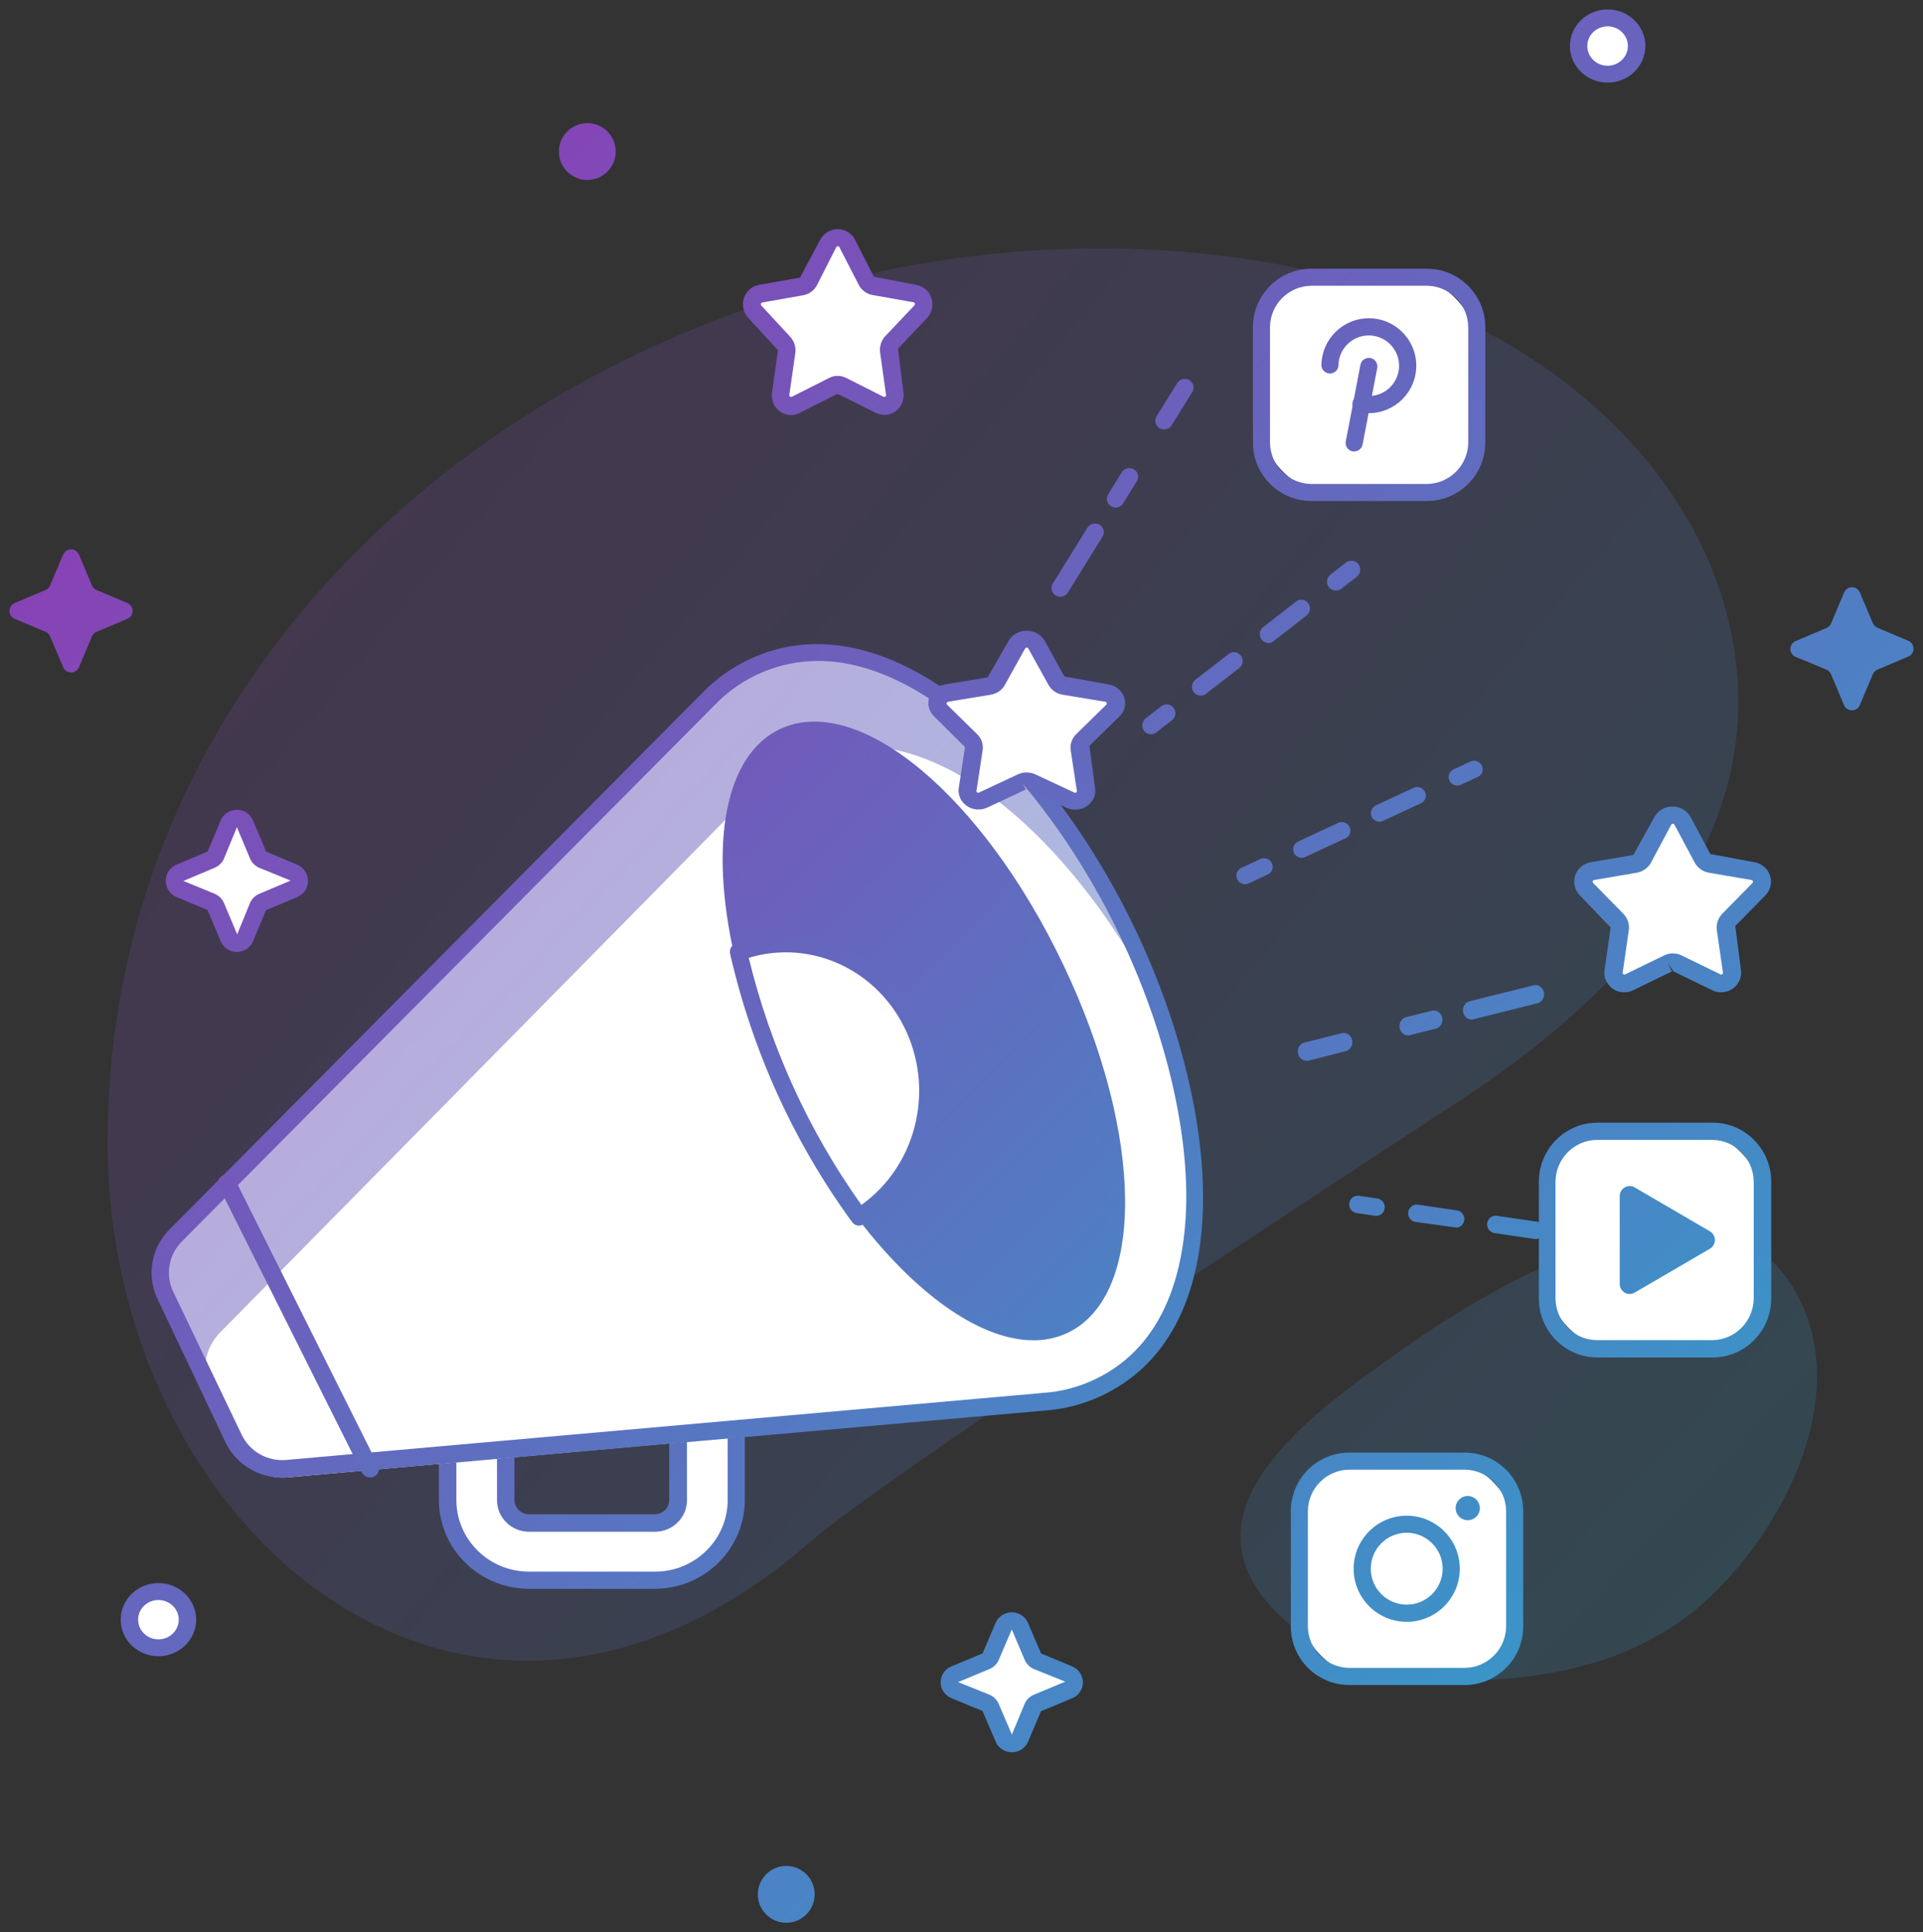 <svg xmlns="http://www.w3.org/2000/svg" width="203" height="204" viewBox="0 0 203 204">
    <rect x="0" y="0" width="203" height="204" fill="#333333" stroke="none"/>
    <defs>
        <linearGradient id="paf5ai5p3a" x1="-.783%" x2="102.55%" y1="6.753%" y2="96.26%">
            <stop offset="0%" stop-color="#9237B3"/>
            <stop offset="100%" stop-color="#2FA1CB"/>
        </linearGradient>
        <linearGradient id="14y5h9327b" x1="-187.14%" x2="105.132%" y1="-137.192%" y2="91.175%">
            <stop offset="0%" stop-color="#9237B3"/>
            <stop offset="100%" stop-color="#2FA1CB"/>
        </linearGradient>
        <linearGradient id="3bx40w7oac" x1="-886.064%" x2="1350.753%" y1="-830.192%" y2="1273.203%">
            <stop offset="0%" stop-color="#9237B3"/>
            <stop offset="100%" stop-color="#2FA1CB"/>
        </linearGradient>
        <linearGradient id="qzd1lcwbud" x1="-971.846%" x2="1265.066%" y1="-910.765%" y2="1192.541%">
            <stop offset="0%" stop-color="#9237B3"/>
            <stop offset="100%" stop-color="#2FA1CB"/>
        </linearGradient>
        <linearGradient id="j3lrj0uase" x1="-2059.436%" x2="851.716%" y1="-2059.436%" y2="851.716%">
            <stop offset="0%" stop-color="#9237B3"/>
            <stop offset="100%" stop-color="#2FA1CB"/>
        </linearGradient>
        <linearGradient id="xd83txqf2f" x1="-382.353%" x2="2528.922%" y1="-382.23%" y2="2528.922%">
            <stop offset="0%" stop-color="#9237B3"/>
            <stop offset="100%" stop-color="#2FA1CB"/>
        </linearGradient>
        <linearGradient id="8m7ci3k0pg" x1="-878.053%" x2="497.924%" y1="-879.813%" y2="498.558%">
            <stop offset="0%" stop-color="#9237B3"/>
            <stop offset="100%" stop-color="#2FA1CB"/>
        </linearGradient>
        <linearGradient id="q8d130qyqh" x1="-130.009%" x2="1245.228%" y1="-130.009%" y2="1245.228%">
            <stop offset="0%" stop-color="#9237B3"/>
            <stop offset="100%" stop-color="#2FA1CB"/>
        </linearGradient>
        <linearGradient id="jqj50ha6bi" x1="-829.19%" x2="375.885%" y1="-801.704%" y2="365.7%">
            <stop offset="0%" stop-color="#9237B3"/>
            <stop offset="100%" stop-color="#2FA1CB"/>
        </linearGradient>
        <linearGradient id="fez1owpc2j" x1="-262.556%" x2="942.665%" y1="-262.677%" y2="942.778%">
            <stop offset="0%" stop-color="#9237B3"/>
            <stop offset="100%" stop-color="#2FA1CB"/>
        </linearGradient>
        <linearGradient id="1gnu5ts3mk" x1="-222.959%" x2="295.545%" y1="-232.35%" y2="294.742%">
            <stop offset="0%" stop-color="#9237B3"/>
            <stop offset="100%" stop-color="#2FA1CB"/>
        </linearGradient>
        <linearGradient id="o48uwdz43l" x1="-27.242%" x2="142.786%" y1="-.48%" y2="126.836%">
            <stop offset="0%" stop-color="#9237B3"/>
            <stop offset="100%" stop-color="#2FA1CB"/>
        </linearGradient>
        <linearGradient id="hue6dnu1dm" x1="-25.556%" x2="134.248%" y1="-2.227%" y2="123.202%">
            <stop offset="0%" stop-color="#9237B3"/>
            <stop offset="100%" stop-color="#2FA1CB"/>
        </linearGradient>
        <linearGradient id="xfpuybqfen" x1="-41.728%" x2="138.656%" y1="-92.72%" y2="187.949%">
            <stop offset="0%" stop-color="#9237B3"/>
            <stop offset="100%" stop-color="#2FA1CB"/>
        </linearGradient>
        <linearGradient id="zlbam9yo2o" x1="-40.721%" x2="137.737%" y1="-88.696%" y2="184.071%">
            <stop offset="0%" stop-color="#9237B3"/>
            <stop offset="100%" stop-color="#2FA1CB"/>
        </linearGradient>
        <linearGradient id="99jeen52lp" x1="-147.838%" x2="253.087%" y1="-247.298%" y2="341.528%">
            <stop offset="0%" stop-color="#9237B3"/>
            <stop offset="100%" stop-color="#2FA1CB"/>
        </linearGradient>
        <linearGradient id="gsg1al7nxq" x1="-2896.393%" x2="2062.66%" y1="-2075.949%" y2="1499.281%">
            <stop offset="0%" stop-color="#9237B3"/>
            <stop offset="100%" stop-color="#2FA1CB"/>
        </linearGradient>
        <linearGradient id="3hpz08tt9r" x1="-684.458%" x2="587.247%" y1="-335.442%" y2="331.382%">
            <stop offset="0%" stop-color="#9237B3"/>
            <stop offset="100%" stop-color="#2FA1CB"/>
        </linearGradient>
        <linearGradient id="i44zu4g1us" x1="-2560.878%" x2="2087.731%" y1="-1783.879%" y2="1484.003%">
            <stop offset="0%" stop-color="#9237B3"/>
            <stop offset="100%" stop-color="#2FA1CB"/>
        </linearGradient>
        <linearGradient id="5d84lbgb5t" x1="-2491.037%" x2="2589.578%" y1="-2260.577%" y2="2357.372%">
            <stop offset="0%" stop-color="#9237B3"/>
            <stop offset="100%" stop-color="#2FA1CB"/>
        </linearGradient>
        <linearGradient id="bmpcmeyv3u" x1="-656.226%" x2="774.167%" y1="-532.094%" y2="646.146%">
            <stop offset="0%" stop-color="#9237B3"/>
            <stop offset="100%" stop-color="#2FA1CB"/>
        </linearGradient>
        <linearGradient id="avv2ucjfkv" x1="-2433.27%" x2="2660.064%" y1="-2221.475%" y2="2438.088%">
            <stop offset="0%" stop-color="#9237B3"/>
            <stop offset="100%" stop-color="#2FA1CB"/>
        </linearGradient>
        <linearGradient id="3vxuk3bm1w" x1="-156.714%" x2="353.088%" y1="-260.3%" y2="505.317%">
            <stop offset="0%" stop-color="#9237B3"/>
            <stop offset="100%" stop-color="#2FA1CB"/>
        </linearGradient>
        <linearGradient id="y1d5ha65mx" x1="-391.127%" x2="285.514%" y1="-95.353%" y2="127.742%">
            <stop offset="0%" stop-color="#9237B3"/>
            <stop offset="100%" stop-color="#2FA1CB"/>
        </linearGradient>
        <linearGradient id="f25h6j09cy" x1="-3165.225%" x2="1490.733%" y1="-1806.737%" y2="882.078%">
            <stop offset="0%" stop-color="#9237B3"/>
            <stop offset="100%" stop-color="#2FA1CB"/>
        </linearGradient>
        <linearGradient id="1xsy5fmihz" x1="-836.14%" x2="380.739%" y1="-178.296%" y2="135.172%">
            <stop offset="0%" stop-color="#9237B3"/>
            <stop offset="100%" stop-color="#2FA1CB"/>
        </linearGradient>
        <linearGradient id="whgdq6b9wA" x1="-3464.548%" x2="1123.836%" y1="-1949.184%" y2="660.458%">
            <stop offset="0%" stop-color="#9237B3"/>
            <stop offset="100%" stop-color="#2FA1CB"/>
        </linearGradient>
        <linearGradient id="c4ielwnjcB" x1="-75.905%" x2="229.899%" y1="-174.169%" y2="369.818%">
            <stop offset="0%" stop-color="#9237B3"/>
            <stop offset="100%" stop-color="#2FA1CB"/>
        </linearGradient>
        <linearGradient id="vf1frc5wdC" x1="-530.347%" x2="181.306%" y1="-530.536%" y2="181.361%">
            <stop offset="0%" stop-color="#9237B3"/>
            <stop offset="100%" stop-color="#2FA1CB"/>
        </linearGradient>
        <linearGradient id="f7euqx683D" x1="-1220.866%" x2="337.927%" y1="-1221.129%" y2="337.664%">
            <stop offset="0%" stop-color="#9237B3"/>
            <stop offset="100%" stop-color="#2FA1CB"/>
        </linearGradient>
        <linearGradient id="ir0ycili1E" x1="-5516.667%" x2="1309.483%" y1="-5516.667%" y2="1309.483%">
            <stop offset="0%" stop-color="#9237B3"/>
            <stop offset="100%" stop-color="#2FA1CB"/>
        </linearGradient>
        <linearGradient id="6q0fb6sdqF" x1="-500.272%" x2="196.99%" y1="-511.686%" y2="200.179%">
            <stop offset="0%" stop-color="#9237B3"/>
            <stop offset="100%" stop-color="#2FA1CB"/>
        </linearGradient>
        <linearGradient id="dyyexxobsG" x1="-1030.438%" x2="321.16%" y1="-1167.737%" y2="381.085%">
            <stop offset="0%" stop-color="#9237B3"/>
            <stop offset="100%" stop-color="#2FA1CB"/>
        </linearGradient>
        <linearGradient id="r6v152xl6H" x1="-269.904%" x2="442.176%" y1="-269.934%" y2="442.176%">
            <stop offset="0%" stop-color="#9237B3"/>
            <stop offset="100%" stop-color="#2FA1CB"/>
        </linearGradient>
        <linearGradient id="jkgqrocafI" x1="-221.809%" x2="378.525%" y1="-751.37%" y2="1017.107%">
            <stop offset="0%" stop-color="#9237B3"/>
            <stop offset="100%" stop-color="#2FA1CB"/>
        </linearGradient>
        <linearGradient id="mlskj14fqJ" x1="-720.689%" x2="1023.475%" y1="-725.984%" y2="1018.198%">
            <stop offset="0%" stop-color="#9237B3"/>
            <stop offset="100%" stop-color="#2FA1CB"/>
        </linearGradient>
        <linearGradient id="12m02nddmK" x1="-350.443%" x2="538.954%" y1="-291.052%" y2="479.257%">
            <stop offset="0%" stop-color="#9237B3"/>
            <stop offset="100%" stop-color="#2FA1CB"/>
        </linearGradient>
        <linearGradient id="rdfeph0xnL" x1="-570.594%" x2="318.792%" y1="-523.617%" y2="307.282%">
            <stop offset="0%" stop-color="#9237B3"/>
            <stop offset="100%" stop-color="#2FA1CB"/>
        </linearGradient>
        <linearGradient id="rnxbz3062M" x1="-195.418%" x2="695.245%" y1="-190.375%" y2="706.225%">
            <stop offset="0%" stop-color="#9237B3"/>
            <stop offset="100%" stop-color="#2FA1CB"/>
        </linearGradient>
    </defs>
    <g fill="none" fill-rule="evenodd">
        <g fill-rule="nonzero">
            <g>
                <g>
                    <g>
                        <g transform="translate(-192 -2383) translate(0 107) translate(165 2215) translate(0 53) translate(27.79 8.556)">
                            <g opacity=".2">
                                <path fill="url(#paf5ai5p3a)" d="M74.49 136.822C38.48 168.128.36 135.707.36 94.6.36 27.562 74.7-14.039 135.591 4.747c17.32 5.384 33.636 19.273 36.496 37.933 3.205 20.8-12.624 36.757-28.656 47.3-15.238 9.988-60.93 39.879-68.942 46.842z" transform="translate(10.21 25.444)"/>
                                <path fill="url(#14y5h9327b)" d="M36.691 46.424c-10.543 2.942-25.983 2.493-33.696-6.56-8.985-10.542 5.332-20.433 14.415-26.85C28.312 5.309 52.288-8.491 59.62 8.85c4.62 10.932-3.123 24.852-11.42 31.77-3.388 2.72-7.309 4.697-11.509 5.804z" transform="translate(10.21 25.444) translate(119.807 103.33)"/>
                            </g>
                            <g transform="translate(164.21 .444)">
                                <ellipse cx="4.71" cy="3.862" fill="#FFF" rx="3.06" ry="2.967"/>
                                <path fill="url(#3bx40w7oac)" d="M4.71 7.724c-2.2 0-3.982-1.73-3.982-3.862C.728 1.729 2.51 0 4.71 0c2.2 0 3.983 1.729 3.983 3.862C8.688 5.993 6.908 7.72 4.71 7.724zm0-5.942c-.868-.003-1.653.502-1.987 1.279-.334.777-.153 1.673.46 2.269.613.596 1.536.776 2.339.454.802-.321 1.325-1.08 1.325-1.922 0-1.146-.955-2.076-2.137-2.08z"/>
                            </g>
                            <g transform="translate(11.21 166.444)">
                                <ellipse cx="4.725" cy="4" fill="#FFF" rx="3.06" ry="2.967"/>
                                <path fill="url(#qzd1lcwbud)" d="M4.725 7.862C2.525 7.862.743 6.132.743 4 .743 1.867 2.526.138 4.725.138c2.2 0 3.982 1.73 3.982 3.862-.004 2.131-1.784 3.858-3.982 3.862zm0-5.942c-.868 0-1.65.508-1.982 1.286-.332.778-.147 1.673.468 2.267.615.595 1.539.77 2.34.447.801-.325 1.322-1.085 1.319-1.927-.008-1.143-.966-2.066-2.145-2.066V1.92z"/>
                            </g>
                            <circle cx="82.21" cy="199.444" r="3" fill="url(#j3lrj0uase)"/>
                            <circle cx="61.21" cy="15.444" r="3" fill="url(#xd83txqf2f)"/>
                            <path fill="url(#8m7ci3k0pg)" d="M197.398 65.715l3.26 1.38c.335.143.552.47.552.834s-.217.692-.551.834l-3.26 1.38c-.218.092-.391.265-.483.483l-1.378 3.266c-.141.335-.469.552-.832.552s-.69-.217-.832-.552l-1.378-3.266c-.091-.218-.264-.391-.482-.483l-3.253-1.35c-.334-.142-.55-.47-.55-.833 0-.364.216-.692.55-.834l3.26-1.38c.218-.092.391-.265.483-.483l1.378-3.266c.141-.335.469-.553.832-.553s.69.218.832.553l1.378 3.266c.096.205.265.366.474.452z"/>
                            <path fill="url(#q8d130qyqh)" d="M9.4 61.736l3.26 1.377c.333.141.55.469.55.831 0 .363-.217.69-.55.832L9.4 66.153c-.217.092-.39.265-.481.482l-1.377 3.259c-.142.333-.47.55-.832.55-.363 0-.69-.217-.831-.55L4.5 66.634c-.091-.216-.264-.39-.481-.48L.76 64.775c-.334-.141-.55-.469-.55-.832 0-.362.216-.69.55-.831l3.259-1.377c.217-.092.39-.265.481-.482l1.378-3.259c.141-.334.468-.55.831-.55.363 0 .69.216.832.55l1.377 3.259c.091.217.264.39.482.482z"/>
                            <g>
                                <path fill="#FFF" d="M10.53 5.407l3.299 1.373c.338.14.557.467.557.829 0 .361-.22.688-.557.829l-3.3 1.372c-.22.091-.394.263-.487.48L8.648 13.5c-.144.333-.475.549-.842.549s-.699-.216-.842-.549L5.57 10.252c-.093-.216-.268-.388-.488-.48L1.782 8.4c-.337-.14-.557-.467-.557-.829 0-.361.22-.688.558-.829L5.082 5.37c.22-.091.395-.263.488-.48l1.394-3.247c.143-.333.475-.55.842-.55s.698.217.842.55l1.394 3.247c.084.23.26.418.488.518z" transform="translate(98.21 169.444)"/>
                                <path fill="url(#jqj50ha6bi)" d="M7.81 15c-.742 0-1.411-.437-1.7-1.11l-1.394-3.248-3.291-1.357C.743 8.998.3 8.339.3 7.609s.443-1.39 1.125-1.676L4.724 4.56l1.379-3.232C6.394.655 7.064.22 7.806.22c.741 0 1.411.436 1.703 1.107l1.394 3.24 3.291 1.373c.682.287 1.125.946 1.125 1.676s-.443 1.39-1.125 1.677l-3.299 1.372-1.379 3.24c-.294.67-.966 1.1-1.706 1.095zm0-12.967L6.43 5.25c-.187.438-.543.786-.99.968L2.141 7.59 5.44 8.918c.441.183.793.527.983.96l1.394 3.255 1.349-3.248c.187-.436.54-.783.983-.967l3.306-1.373-3.299-1.327c-.444-.184-.796-.531-.983-.968L7.81 2.033z" transform="translate(98.21 169.444)"/>
                            </g>
                            <g>
                                <path fill="#FFF" d="M10.728 5.76l3.299 1.394c.338.143.557.475.557.842s-.22.699-.557.842l-3.3 1.394c-.22.093-.394.268-.487.488l-1.394 3.299c-.143.338-.475.558-.842.558s-.699-.22-.842-.558L5.768 10.72c-.093-.22-.268-.395-.488-.488L1.981 8.838c-.338-.143-.558-.475-.558-.842s.22-.699.558-.842L5.28 5.76c.22-.093.395-.268.488-.488l1.394-3.299c.143-.338.475-.557.842-.557s.699.22.842.557l1.394 3.3c.093.22.268.394.488.487z" transform="translate(16.21 84.444)"/>
                                <path fill="url(#fez1owpc2j)" d="M8.008 15.505c-.745.003-1.418-.442-1.707-1.128l-1.394-3.299L1.623 9.7C.94 9.408.498 8.738.498 7.996c0-.741.443-1.412 1.125-1.703L4.922 4.9 6.3 1.615C6.592.933 7.262.49 8.004.49c.741 0 1.412.443 1.703 1.125l1.386 3.292L14.385 6.3c.682.291 1.125.961 1.125 1.703 0 .741-.443 1.412-1.125 1.703l-3.3 1.394-1.378 3.284c-.29.68-.96 1.121-1.7 1.12zm0-13.174l-1.357 3.3c-.188.445-.543.798-.99.982l-3.3 1.395 3.3 1.356c.442.185.794.535.983.975l1.394 3.307 1.349-3.3c.189-.444.544-.796.99-.982l3.3-1.394-3.3-1.349c-.444-.186-.797-.54-.983-.983L8.008 2.331z" transform="translate(16.21 84.444)"/>
                            </g>
                            <g>
                                <path fill="#FFF" d="M9.848 32.84h13.297c4.736-.004 8.578-3.781 8.595-8.449V4.361c0-1.67-1.373-3.023-3.067-3.023-1.695 0-3.068 1.353-3.068 3.023v20.03c0 1.34-1.101 2.425-2.46 2.425H9.848c-1.36 0-2.46-1.086-2.46-2.425V4.361c0-1.67-1.374-3.023-3.068-3.023S1.252 2.69 1.252 4.36v20.03c.017 4.668 3.86 8.445 8.596 8.449z" transform="translate(45.21 133.444)"/>
                                <path fill="url(#1gnu5ts3mk)" d="M23.145 33.741H9.848C4.604 33.737.35 29.558.33 24.391V4.361C.33 2.189 2.116.429 4.32.429s3.99 1.76 3.99 3.932v20.03c.02.823.703 1.479 1.537 1.479h13.298c.82-.02 1.48-.67 1.5-1.479V4.361c0-2.172 1.786-3.932 3.99-3.932s3.99 1.76 3.99 3.932v20.03c-.02 5.153-4.252 9.326-9.48 9.35zM4.32 2.217c-1.183.004-2.14.949-2.145 2.114v20.06c.017 4.166 3.446 7.535 7.673 7.54h13.297c4.227-.005 7.656-3.374 7.672-7.54V4.361c0-1.17-.962-2.118-2.148-2.118-1.187 0-2.149.948-2.149 2.118v20.03c-.004 1.836-1.513 3.322-3.375 3.326H9.848c-1.866 0-3.379-1.488-3.383-3.326V4.361c.006-.565-.217-1.11-.62-1.512-.403-.402-.952-.63-1.525-.632z" transform="translate(45.21 133.444)"/>
                            </g>
                            <path fill="#FFF" d="M118.158 98.317c9.008 19.075 10.827 41.857-3.145 48.489-1.747.838-3.635 1.344-5.566 1.492l-79.873 7.124c-2.348.211-4.58-1.067-5.588-3.2l-7.236-15.286c-1.008-2.134-.58-4.671 1.073-6.355l56.244-57.247c1.339-1.402 2.925-2.543 4.68-3.365 13.971-6.609 30.402 9.266 39.41 28.348z"/>
                            <path fill="url(#o48uwdz43l)" d="M120.21 103.14c-9.334-16.743-24.14-29.42-36.89-23.401-1.75.825-3.335 1.964-4.675 3.359l-56.191 57.015c-1.653 1.678-2.075 4.21-1.057 6.331l-4.653-9.757c-1-2.129-.57-4.654 1.08-6.332L74 73.318c1.341-1.394 2.925-2.532 4.675-3.36 13.957-6.569 30.37 9.23 39.376 28.24.765 1.636 1.484 3.283 2.16 4.943z" opacity=".5"/>
                            <path fill="url(#hue6dnu1dm)" d="M29.003 155.444c-2.546.015-4.872-1.425-5.974-3.696l-7.198-15.17c-1.163-2.46-.663-5.376 1.254-7.319l56.31-56.703c1.417-1.465 3.095-2.658 4.95-3.519 14.547-6.801 31.49 9.204 40.712 28.53 4.704 9.854 7.31 20.44 7.146 29.053-.187 10.01-3.898 17.003-10.73 20.19-1.855.874-3.858 1.4-5.907 1.552l-79.988 7.06c-.195.015-.381.022-.575.022zm56.563-86.222c-4.082.01-7.986 1.658-10.82 4.569l-56.354 56.74c-1.381 1.399-1.741 3.499-.904 5.27l7.236 15.119c.846 1.772 2.718 2.834 4.69 2.661l80.04-7.09c1.83-.134 3.617-.606 5.272-1.39 7.78-3.644 9.565-12.116 9.707-18.577.157-8.34-2.382-18.638-6.974-28.24-7.475-15.614-20.057-29.062-31.893-29.062z"/>
                            <g>
                                <path fill="url(#xfpuybqfen)" d="M15.6 52.5c7.137 9.172 15.224 13.98 20.694 11.407 7.694-3.614 7.317-20.437-.83-37.59C27.316 9.165 14.469-1.815 6.797 1.807 1.327 4.373-.068 13.643 2.535 24.96" transform="translate(75.21 75.444)"/>
                                <path fill="url(#zlbam9yo2o)" d="M33.095 65.505c-5.356 0-12.002-4.455-18.226-12.45-.265-.403-.174-.94.21-1.234.382-.295.928-.247 1.253.109 7.039 9.045 14.734 13.41 19.562 11.138 7.09-3.338 6.51-19.988-1.275-36.36C26.834 10.335 14.25-.705 7.159 2.633 2.31 4.883.837 13.59 3.387 24.742c.072.476-.237.926-.71 1.034-.471.108-.948-.163-1.093-.622C-1.23 12.937.596 3.667 6.352.967 14.65-2.917 27.769 8.034 36.278 25.92c8.51 17.887 8.668 34.92.393 38.813-1.12.518-2.341.782-3.576.772z" transform="translate(75.21 75.444)"/>
                            </g>
                            <g>
                                <path fill="#FFF" d="M19.47 10.522c3.276 7.206.785 15.818-5.771 19.954C7.629 22.172 3.296 12.643.975 2.5c7.233-2.634 15.213.827 18.495 8.023z" transform="translate(76.21 97.444)"/>
                                <path fill="url(#99jeen52lp)" d="M13.699 31.398c-.286.008-.557-.125-.734-.358C6.815 22.628 2.424 12.975.073 2.697c-.1-.463.149-.931.58-1.09 7.67-2.822 16.15.858 19.609 8.511 3.485 7.624.848 16.75-6.101 21.12-.137.097-.297.152-.462.16zM2.039 3.116c2.287 9.422 6.328 18.287 11.894 26.095 5.686-4.063 7.697-11.811 4.748-18.294-2.95-6.483-9.989-9.786-16.62-7.8h-.022z" transform="translate(76.21 97.444)"/>
                            </g>
                            <g>
                                <path fill="url(#gsg1al7nxq)" d="M23.843 2.947c-.43-.003-.8-.297-.894-.71-.093-.411.116-.832.503-1.014l1.89-.877c.441-.124.908.088 1.097.5.188.41.04.894-.346 1.136l-1.89.877c-.113.053-.236.083-.36.088z" transform="translate(129.21 79.444)"/>
                                <path fill="url(#3hpz08tt9r)" d="M7.425 10.566c-.43-.003-.8-.297-.893-.71-.093-.411.115-.832.503-1.014l4.102-1.908c.305-.19.695-.189.998.005.303.193.463.542.41.893-.053.351-.31.64-.658.737l-4.102 1.909c-.113.053-.235.083-.36.088zm8.205-3.81c-.43-.003-.8-.297-.893-.709-.093-.412.115-.833.503-1.014l4.103-1.909c.44-.124.907.088 1.096.499.188.41.04.895-.346 1.137L15.99 6.668c-.113.053-.235.083-.36.089z" transform="translate(129.21 79.444)"/>
                                <path fill="url(#i44zu4g1us)" d="M1.433 13.352c-.43-.004-.8-.298-.894-.71-.093-.412.116-.833.503-1.015l1.89-.876c.305-.19.695-.189.998.004.303.194.463.543.41.894-.053.351-.31.64-.657.737l-1.86.877c-.122.057-.256.087-.39.089z" transform="translate(129.21 79.444)"/>
                            </g>
                            <g>
                                <path fill="url(#5d84lbgb5t)" d="M21 3.344c-.393-.002-.742-.256-.868-.633-.127-.377-.004-.794.305-1.039L22.096.388c.268-.203.622-.245.929-.11.307.133.52.423.559.76.039.336-.103.667-.37.87l-1.658 1.284c-.164.11-.359.163-.555.152z" transform="translate(119.21 58.444)"/>
                                <path fill="url(#bmpcmeyv3u)" d="M6.75 14.44c-.393-.002-.742-.256-.868-.633-.127-.377-.004-.794.306-1.039l3.562-2.759c.405-.27.947-.177 1.241.213.294.39.24.945-.123 1.27L7.29 14.264c-.157.116-.346.177-.54.175zm7.155-5.556c-.393-.002-.742-.256-.868-.633-.127-.377-.004-.794.305-1.039l3.578-2.781c.407-.227.916-.113 1.19.267.274.38.227.906-.11 1.23L14.422 8.71c-.155.12-.344.186-.54.19l.023-.016z" transform="translate(119.21 58.444)"/>
                                <path fill="url(#avv2ucjfkv)" d="M1.5 18.521c-.393-.002-.742-.256-.868-.633-.127-.377-.004-.794.305-1.039l1.658-1.292c.404-.315.983-.238 1.294.171.31.41.235.996-.169 1.311l-1.658 1.292c-.161.125-.359.192-.562.19z" transform="translate(119.21 58.444)"/>
                            </g>
                            <path fill="url(#3vxuk3bm1w)" d="M111.099 62.444c-.327-.015-.623-.197-.778-.48-.155-.282-.147-.624.021-.9l3.655-5.892c.17-.287.484-.46.821-.456.338.006.646.19.806.481.16.292.145.645-.037.923l-3.656 5.894c-.177.28-.496.444-.832.43zm5.843-9.422c-.328-.015-.623-.197-.778-.48-.155-.282-.147-.624.02-.899l1.461-2.357c.273-.417.837-.544 1.268-.286.432.257.575.806.322 1.235l-1.461 2.357c-.175.284-.494.452-.832.437v-.007zm5.116-8.243c-.328-.015-.623-.197-.778-.48-.155-.282-.147-.624.02-.9l2.196-3.535c.273-.417.836-.544 1.268-.286.431.258.574.806.32 1.235l-2.194 3.536c-.178.28-.496.444-.832.43z"/>
                            <path fill="url(#y1d5ha65mx)" d="M137.099 111.438c-.454-.012-.83-.38-.883-.863-.052-.484.236-.935.676-1.057l4.02-1.008c.474-.084.928.24 1.037.74.11.5-.162 1.007-.621 1.157l-4.022 1.031c-.069.009-.138.009-.207 0zm10.73-2.682c-.453-.012-.83-.38-.882-.864-.052-.483.236-.934.675-1.056l2.681-.667c.325-.106.678-.01.916.25s.32.64.216.986c-.106.346-.382.6-.717.66l-2.68.667c-.068.027-.137.046-.208.056v-.032zm6.703-1.674c-.454-.012-.83-.38-.883-.864-.052-.483.236-.934.675-1.057l6.71-1.674c.325-.106.678-.01.916.25.237.26.32.64.215.986-.105.346-.381.6-.716.66l-6.71 1.675c-.064.026-.131.045-.2.055l-.007-.031z"/>
                            <g>
                                <path fill="url(#f25h6j09cy)" d="M3.308 2.362h-.132l-2.034-.3c-.468-.1-.78-.552-.711-1.034C.499.546.923.201 1.4.24l2.034.3c.456.083.777.502.745.972-.033.47-.408.84-.87.858v-.008z" transform="translate(141.21 125.444)"/>
                                <path fill="url(#1xsy5fmihz)" d="M20.153 4.808h-.126l-4.207-.615c-.336-.028-.63-.243-.762-.56-.132-.316-.08-.68.134-.946.214-.265.556-.387.886-.317l4.207.615c.456.083.777.502.745.972-.032.47-.407.84-.87.858l-.007-.008zM11.73 3.585h-.126L7.368 3c-.468-.1-.78-.553-.711-1.034.068-.482.493-.827.97-.788l4.207.615c.456.082.777.502.745.972-.033.47-.408.84-.87.857l.022-.037z" transform="translate(141.21 125.444)"/>
                                <path fill="url(#whgdq6b9wA)" d="M26.394 5.715h-.126l-2.033-.292c-.482-.088-.808-.55-.737-1.043.09-.488.54-.819 1.024-.75l2.034.292c.456.083.777.503.745.973-.033.47-.408.84-.87.858l-.037-.038z" transform="translate(141.21 125.444)"/>
                            </g>
                            <path fill="url(#c4ielwnjcB)" d="M38.268 155.408c-.368 0-.703-.2-.861-.513l-15.16-30.3c-.13-.43.093-.887.525-1.07.433-.185.942-.04 1.197.337l15.152 30.3c.137.279.115.604-.06.864-.173.26-.476.417-.801.418l.008-.036z"/>
                            <g transform="translate(135.21 152.444)">
                                <rect width="22.728" height="22.728" x="1.162" y="1.257" fill="#FFF" rx="7.17"/>
                                <path fill="url(#vf1frc5wdC)" d="M18.625 24.897H6.434c-3.406-.004-6.165-2.764-6.17-6.17V6.53C.27 3.124 3.029.364 6.435.36h12.191c3.405.004 6.165 2.764 6.17 6.17v12.19c0 3.409-2.762 6.173-6.17 6.177zM6.434 2.162c-2.402.024-4.344 1.965-4.368 4.367v12.192c.024 2.402 1.966 4.343 4.368 4.367h12.191c2.402-.024 4.344-1.965 4.368-4.367V6.529c-.024-2.402-1.966-4.343-4.368-4.367H6.434z"/>
                                <path fill="url(#f7euqx683D)" d="M12.5 18.228c-3.094 0-5.603-2.509-5.603-5.603S9.406 7.022 12.5 7.022s5.603 2.509 5.603 5.603c-.004 3.093-2.51 5.599-5.603 5.603zm0-9.404c-2.095 0-3.794 1.698-3.794 3.794 0 2.095 1.699 3.794 3.794 3.794 2.095 0 3.794-1.699 3.794-3.794-.004-2.094-1.7-3.79-3.794-3.794z"/>
                                <circle cx="18.941" cy="6.221" r="1.279" fill="url(#ir0ycili1E)"/>
                            </g>
                            <g transform="translate(161.21 117.444)">
                                <rect width="22.728" height="22.962" x="1.316" y="1.441" fill="#FFF" rx="7.17"/>
                                <path fill="url(#6q0fb6sdqF)" d="M18.78 25.317H6.617c-3.406-.005-6.165-2.793-6.17-6.233V6.76C.454 3.32 3.213.532 6.619.527h12.19c3.406.005 6.166 2.793 6.17 6.233v12.317c0 1.658-.654 3.249-1.817 4.42-1.163 1.17-2.74 1.825-4.382 1.82zM6.617 2.347c-2.42 0-4.388 1.969-4.412 4.413v12.317c.024 2.426 1.965 4.388 4.368 4.412h12.19c2.403-.024 4.344-1.986 4.368-4.412V6.76c-.024-2.427-1.965-4.388-4.367-4.413H6.618z"/>
                                <path fill="url(#dyyexxobsG)" d="M18.515 12.005l-7.956-4.643c-.324-.188-.722-.187-1.046 0-.324.189-.525.536-.528.913v9.286c.003.377.204.725.528.913.324.188.722.188 1.046 0l7.956-4.642c.32-.191.515-.539.515-.914s-.196-.722-.515-.913z"/>
                            </g>
                            <g transform="translate(131.21 27.444)">
                                <rect width="22.728" height="22.728" x="1.162" y="1.265" fill="#FFF" rx="7.17"/>
                                <path fill="url(#r6v152xl6H)" d="M18.625 24.897H6.434c-3.406-.004-6.165-2.764-6.17-6.17V6.538C.27 3.13 3.029.372 6.435.367h12.191c3.405.005 6.165 2.764 6.17 6.17v12.19c-.005 3.406-2.765 6.166-6.17 6.17zM6.434 2.17c-2.402.024-4.344 1.966-4.368 4.368v12.19c.024 2.403 1.966 4.345 4.368 4.369h12.191c2.402-.024 4.344-1.966 4.368-4.368V6.537c-.024-2.402-1.966-4.344-4.368-4.368H6.434z"/>
                                <g>
                                    <path fill="url(#jkgqrocafI)" d="M3.618 14.515h-.17c-.238-.041-.45-.177-.589-.376-.138-.199-.19-.445-.146-.683l1.56-8.147c.122-.458.577-.744 1.042-.655.466.089.784.522.73.993l-1.56 8.147c-.085.413-.445.712-.867.72z" transform="translate(7.353 5.147)"/>
                                    <path fill="url(#mlskj14fqJ)" d="M5.147 10.47c-.318.003-.636-.027-.948-.088-.334-.044-.615-.27-.731-.585-.116-.316-.047-.67.18-.919.225-.249.57-.352.896-.268 1.325.251 2.664-.355 3.35-1.516.685-1.16.57-2.626-.29-3.665-.859-1.039-2.277-1.427-3.546-.972-1.268.456-2.115 1.658-2.117 3.006-.042.466-.433.823-.9.823-.468 0-.86-.357-.901-.823C.14 2.698 2.382.456 5.147.456c2.766 0 5.007 2.242 5.007 5.007 0 2.766-2.241 5.008-5.007 5.008z" transform="translate(7.353 5.147)"/>
                                </g>
                            </g>
                            <g>
                                <path fill="#FFF" d="M9.87 16.54l-4.099 1.92c-.381.175-.833.136-1.176-.1-.343-.237-.521-.634-.465-1.034l.653-4.304c.051-.335-.064-.674-.31-.918L1.29 8.985c-.293-.292-.394-.714-.262-1.098.132-.384.474-.668.892-.739l4.496-.74c.35-.06.651-.27.816-.571l2.1-3.844c.2-.357.59-.58 1.015-.58.425 0 .815.223 1.015.58l2.131 3.844c.166.3.467.51.817.57l4.496.741c.417.071.76.355.892.74.132.383.03.805-.262 1.097l-3.181 3.119c-.248.244-.363.583-.312.918l.654 4.304c.056.4-.122.797-.465 1.033-.343.237-.795.276-1.176.1l-4.068-1.918c-.321-.151-.698-.151-1.019 0z" transform="translate(97.21 65.444)"/>
                                <path fill="url(#12m02nddmK)" d="M15.486 19.482c-.321-.002-.638-.073-.926-.208l-4.099-1.918-.591-.815.42.815-4.068 1.903c-.7.33-1.534.263-2.166-.174-.632-.437-.957-1.171-.844-1.907l.654-4.304L.599 9.63C.052 9.098-.14 8.32.103 7.613c.242-.708.876-1.23 1.647-1.354l4.503-.74 2.264-3.941C8.915.964 9.618.59 10.376.59c.757 0 1.46.373 1.858.987l2.132 3.844 4.666.837c.767.13 1.398.65 1.639 1.356.24.706.053 1.48-.488 2.015l-3.18 3.118.598 4.445c.114.734-.21 1.467-.84 1.903-.37.256-.818.391-1.275.386zm-5.11-3.926c.32-.001.636.067.925.2l4.099 1.918c.062.036.14.036.202 0 .06-.037.09-.104.078-.17l-.653-4.304c-.09-.615.123-1.235.575-1.681L18.783 8.4c.054-.047.073-.12.047-.185-.02-.066-.077-.115-.148-.126l-4.495-.74c-.643-.105-1.198-.488-1.501-1.038l-2.132-3.844c-.033-.06-.1-.098-.17-.098-.072 0-.138.038-.172.098L8.082 6.31c-.303.548-.854.93-1.494 1.037l-4.504.74c-.07.012-.13.06-.153.125-.023.065-.006.137.045.187l3.18 3.119c.454.446.667 1.066.576 1.681l-.653 4.304c-.012.066.019.133.078.17.061.038.14.038.202 0l4.091-1.918c.289-.133.605-.201.926-.2z" transform="translate(97.21 65.444)"/>
                            </g>
                            <g>
                                <path fill="#FFF" d="M10.072 16.723l-4.099 1.992c-.381.182-.833.143-1.176-.103-.343-.246-.521-.658-.465-1.074l.654-4.469c.05-.348-.064-.7-.312-.954l-3.18-3.238c-.294-.303-.395-.742-.263-1.14.132-.4.475-.694.892-.768L6.62 6.2c.35-.062.651-.28.817-.592l2.13-3.993c.201-.37.591-.601 1.016-.601.424 0 .814.231 1.015.601l2.13 3.993c.166.311.467.53.817.592l4.496.77c.418.073.76.368.892.767.132.398.031.837-.262 1.14l-3.181 3.238c-.247.254-.362.606-.311.954l.653 4.47c.057.415-.122.827-.465 1.073s-.795.285-1.176.103l-4.099-1.992c-.321-.157-.698-.157-1.019 0z" transform="translate(165.21 84.444)"/>
                                <path fill="url(#rdfeph0xnL)" d="M15.688 19.77c-.321-.002-.638-.076-.926-.216l-4.099-1.992-.59-.847.42.847-4.1 1.992c-.7.343-1.534.273-2.166-.18-.631-.454-.957-1.218-.844-1.982l.646-4.469L.778 9.531C.232 8.979.04 8.174.28 7.439c.24-.735.872-1.277 1.641-1.408l4.503-.77L8.696 1.17C9.094.532 9.797.144 10.554.144c.758 0 1.461.388 1.86 1.025l2.13 3.993 4.667.869c.767.134 1.397.675 1.638 1.408.241.733.054 1.537-.487 2.092l-3.18 3.238.598 4.616c.088.598-.091 1.204-.492 1.66-.4.457-.981.718-1.592.717l-.008.007zm-5.11-4.116c.32.001.637.075.925.215l4.1 1.993c.06.039.14.039.201 0 .06-.039.09-.108.078-.177l-.645-4.47c-.09-.638.123-1.282.575-1.746l3.181-3.238c.054-.049.073-.125.047-.193-.018-.069-.076-.12-.148-.13l-4.495-.77c-.641-.112-1.194-.509-1.501-1.076l-2.132-3.993c-.033-.062-.1-.1-.17-.1-.072 0-.138.038-.172.1l-2.13 3.993c-.308.567-.861.964-1.502 1.076l-4.503.77c-.072.01-.13.061-.148.13-.026.068-.007.144.047.193l3.18 3.238c.455.463.668 1.108.576 1.746l-.645 4.47c-.012.069.018.138.077.177.062.039.141.039.203 0l4.099-1.993c.28-.137.589-.21.902-.215z" transform="translate(165.21 84.444)"/>
                            </g>
                            <g>
                                <path fill="#FFF" d="M9.945 16.77L6 18.761c-.368.182-.803.142-1.134-.104-.33-.246-.503-.658-.448-1.073l.63-4.47c.049-.348-.062-.7-.3-.953L1.68 8.923c-.283-.303-.38-.741-.253-1.14.127-.4.458-.694.86-.768l4.335-.769c.338-.062.629-.28.788-.592l2.055-3.992c.193-.37.57-.602.979-.602.41 0 .785.231.978.602L13.5 5.654c.16.311.45.53.787.592l4.335.77c.403.073.734.368.861.767s.03.837-.253 1.14l-3.067 3.239c-.239.253-.35.605-.3.953l.63 4.47c.054.415-.118.827-.449 1.073-.33.246-.766.286-1.134.104l-3.953-1.993c-.317-.167-.694-.167-1.012 0z" transform="translate(77.21 23.444)"/>
                                <path fill="url(#rnxbz3062M)" d="M5.513 19.823c-.59.002-1.15-.26-1.537-.716-.386-.457-.559-1.063-.474-1.66l.623-4.47-3.12-3.4C.478 9.024.294 8.217.527 7.482c.233-.735.845-1.276 1.588-1.405l4.335-.77 2.183-4.092C9.017.578 9.694.191 10.425.191s1.408.387 1.792 1.024l2.033 4 4.5.87c.74.13 1.349.67 1.581 1.403.233.732.052 1.536-.471 2.089l-3.067 3.238.577 4.616c.109.764-.205 1.527-.814 1.98-.61.455-1.414.524-2.089.181L10.5 17.615h-.165l-3.953 1.993c-.27.137-.567.21-.87.215zM10.44 2c-.07-.004-.135.036-.165.1L8.25 6.092c-.295.569-.83.966-1.447 1.077l-4.336.77c-.067.013-.122.064-.142.131-.02.068-.003.141.045.192l3.03 3.276c.437.464.642 1.108.555 1.747l-.63 4.407c-.009.07.02.138.074.18.055.04.127.049.189.02L9.533 15.9c.564-.287 1.227-.287 1.792 0l3.945 1.992c.062.029.134.02.188-.02.055-.042.083-.11.075-.18l-.623-4.469c-.086-.638.118-1.282.555-1.746l3.067-3.239c.052-.048.07-.124.046-.192-.018-.069-.074-.12-.143-.13l-4.335-.77c-.619-.11-1.153-.508-1.447-1.077l-2.056-3.992c-.035-.053-.095-.082-.157-.077z" transform="translate(77.21 23.444)"/>
                            </g>
                        </g>
                    </g>
                </g>
            </g>
        </g>
    </g>
</svg>
